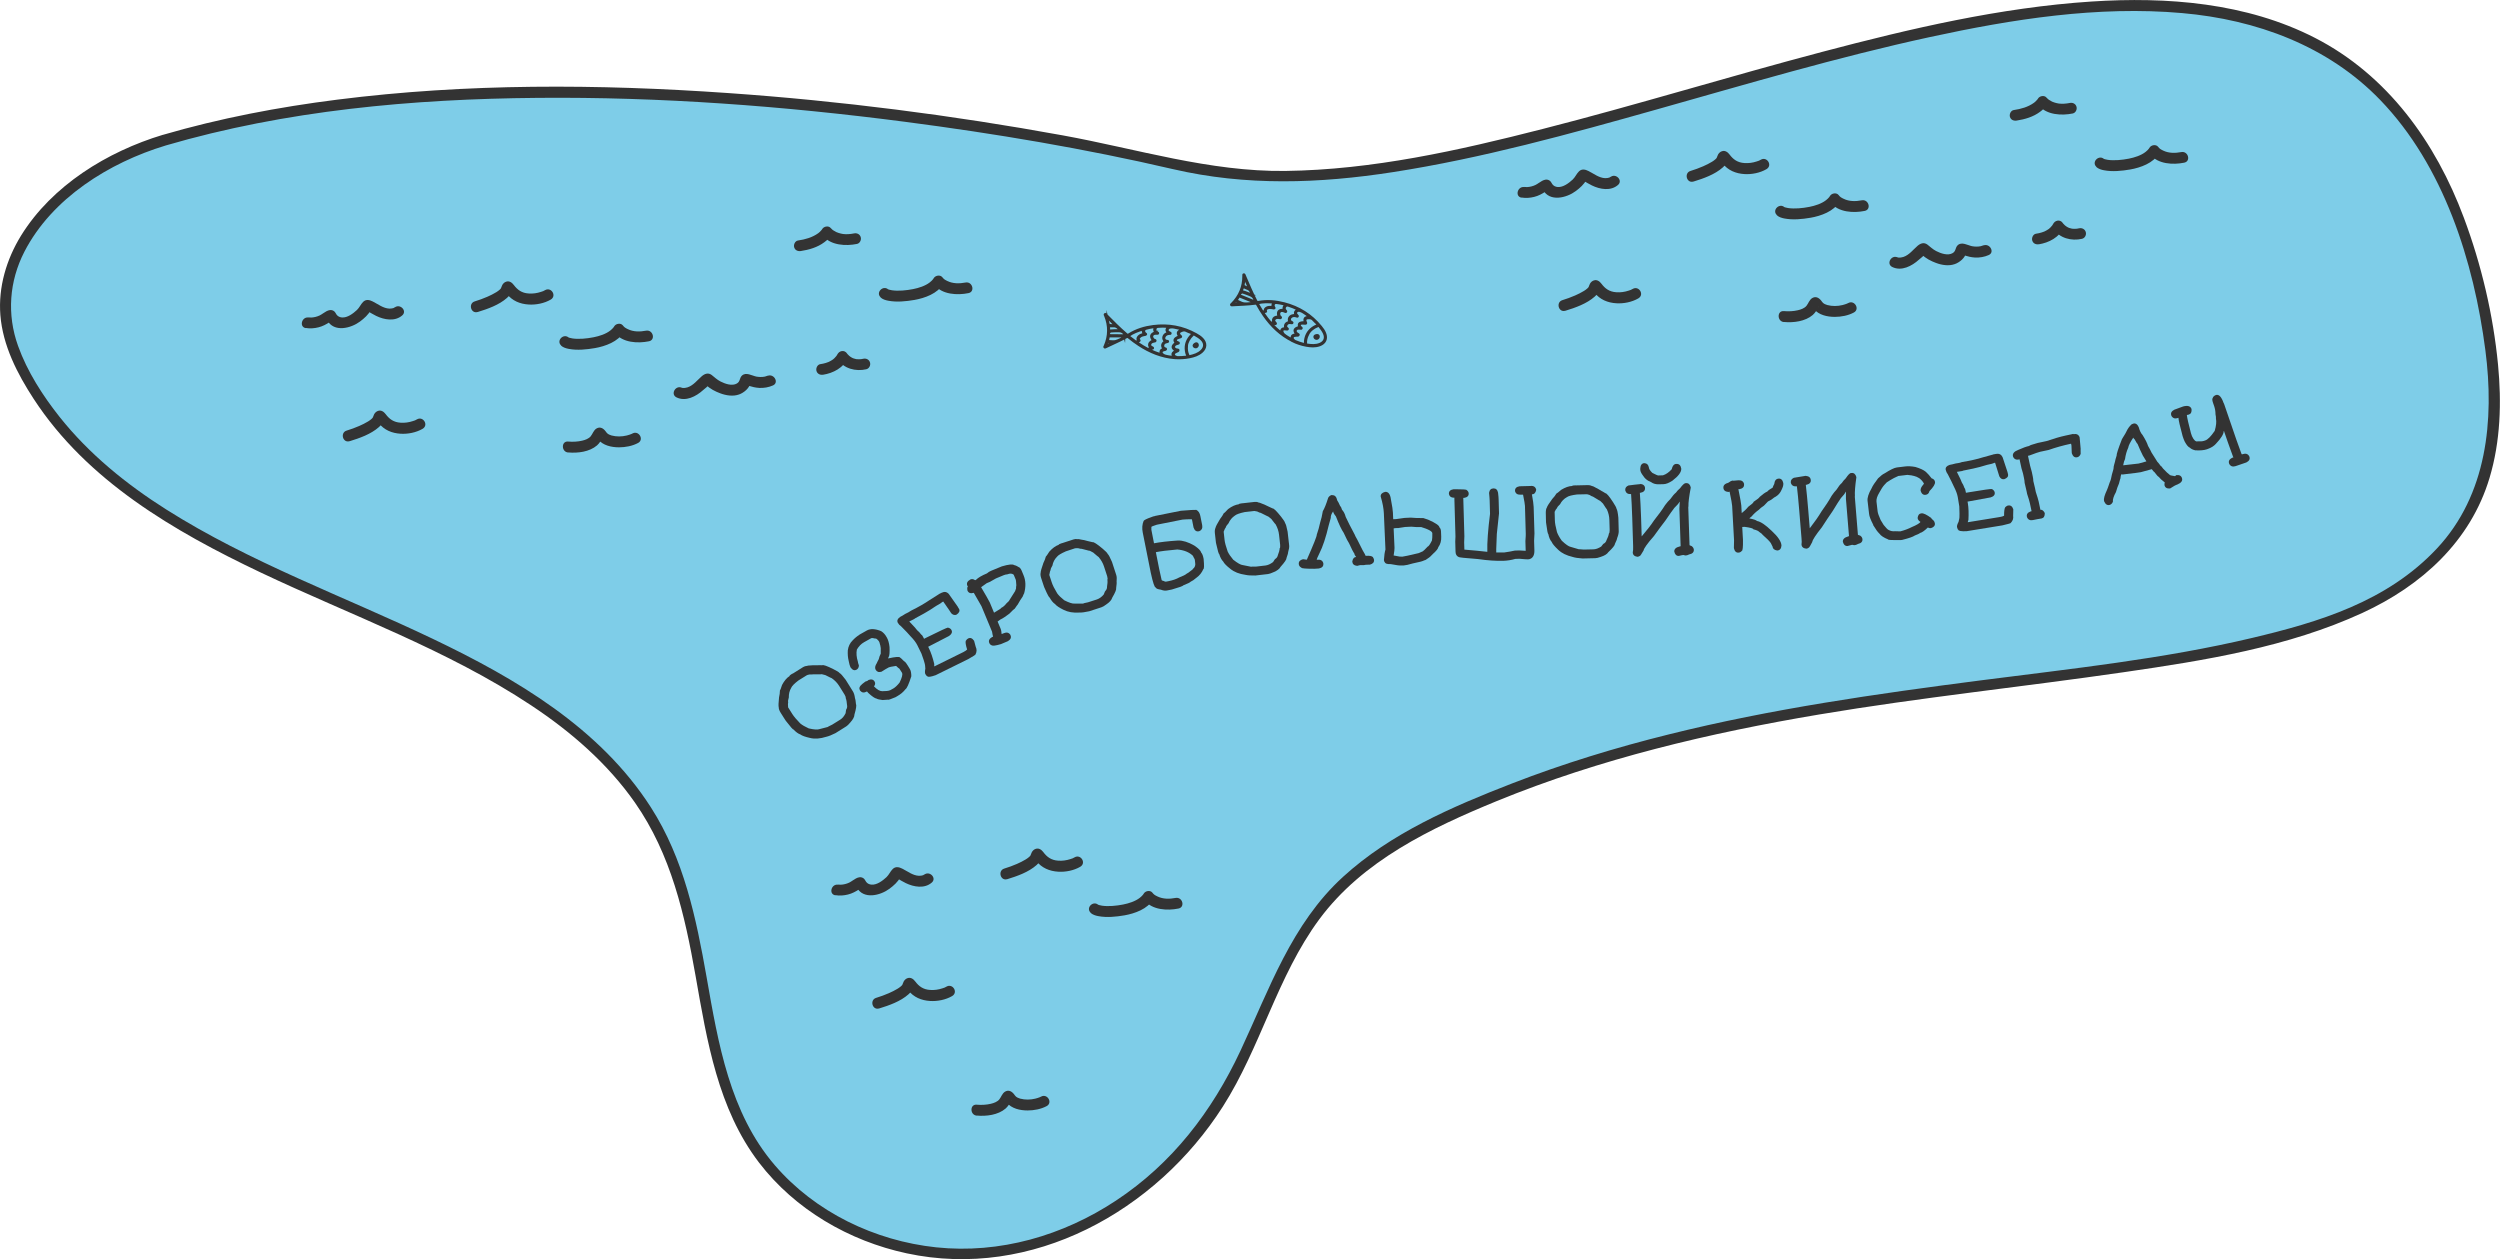 <?xml version="1.0" encoding="UTF-8"?> <svg xmlns="http://www.w3.org/2000/svg" id="_Слой_1" viewBox="0 0 342.09 172.3"><defs><style>.cls-1,.cls-2{fill:#333;}.cls-1,.cls-3{stroke-width:0px;}.cls-2{stroke:#333;stroke-miterlimit:10;stroke-width:.25px;}.cls-3{fill:#7ecde8;}</style></defs><path class="cls-3" d="M22.48,19.17C11.37,22.44-.26,31.83.82,43.35c.26,2.84,1.38,5.53,2.75,8.03,17.89,32.69,72.82,30.86,87.85,64.96,5.6,12.71,4.1,28.04,11.38,39.87,6.89,11.2,21.08,16.92,34.09,15.01,13.01-1.91,24.48-10.74,31-22.16,4.71-8.25,7.13-17.86,13.2-25.18,5.8-7,14.3-11.14,22.7-14.64,69.18-28.85,154.69-1.13,134.58-73.34-21.59-77.54-124.9-.82-176.12-13.15-23.49-5.65-92.17-17.61-139.75-3.59Z"></path><path class="cls-1" d="M22.28,18.45c-7.6,2.3-15.15,6.92-19.4,13.79C.88,35.49-.25,39.29.05,43.12c.33,4.16,2.31,8.01,4.55,11.45,7.3,11.21,19.21,18.13,31.01,23.74,12.42,5.9,25.57,10.58,37.09,18.22,5.42,3.59,10.43,7.93,14.18,13.29,4.95,7.09,6.82,15.34,8.3,23.72,1.56,8.87,3.06,18.18,8.67,25.53,4.93,6.44,12.34,10.74,20.22,12.43,17.13,3.68,34.12-5.75,43.26-20.08,5.18-8.12,7.44-17.83,13.19-25.62,5.94-8.03,15.27-12.48,24.28-16.18,14.16-5.8,29.12-9.33,44.17-11.86,13.85-2.33,27.82-3.77,41.71-5.79,11.02-1.6,22.42-3.42,32.6-8.11,8.07-3.72,14.77-9.77,17.38-18.47,1.5-5,1.66-10.33,1.16-15.5-.66-6.83-2.28-13.69-4.68-20.11-3.84-10.29-10.43-19.5-20.37-24.6-9.38-4.81-20.24-5.65-30.6-4.97-12.46.82-24.72,3.69-36.76,6.87-12.81,3.38-25.49,7.29-38.33,10.57-11.48,2.94-23.28,5.59-35.19,5.74-10.37.13-20.36-3.03-30.48-4.87-15.14-2.76-30.45-4.72-45.8-5.79-17.77-1.24-35.73-1.34-53.43.9-8.08,1.02-16.1,2.55-23.92,4.83-.92.27-.53,1.72.4,1.45,16.48-4.82,33.8-6.37,50.91-6.52,16.81-.15,33.63,1.11,50.3,3.28,12.28,1.6,24.55,3.66,36.62,6.47,10.02,2.33,20.02,1.98,30.13.41,12.23-1.9,24.21-5.23,36.1-8.58s24.8-7.18,37.41-9.91c11.26-2.44,22.93-4.29,34.47-3.27,10.12.89,19.92,4.46,27.09,11.88,8.7,9.01,12.82,22.09,14.4,34.26,1.24,9.54.23,19.79-6.62,27.11s-16.22,10.09-25.25,12.24c-12.21,2.9-24.76,4.22-37.19,5.82-14.31,1.85-28.62,3.89-42.63,7.38-7.3,1.81-14.5,4.01-21.51,6.73-8.17,3.17-16.58,6.8-23.12,12.78-7.03,6.42-10.08,15.35-14.01,23.75s-9.38,15.47-17.03,20.53c-7.25,4.8-15.92,7.33-24.63,6.41-8.39-.89-16.56-4.81-22.09-11.25-6.15-7.16-7.74-16.71-9.32-25.71-1.43-8.11-3.11-16.2-7.62-23.24-6.97-10.88-18.47-17.63-29.86-23.07-12.18-5.82-25.02-10.45-36.47-17.7-5.45-3.45-10.53-7.57-14.56-12.63-2.32-2.92-4.45-6.23-5.71-9.75-1.54-4.3-1.21-8.84.87-12.89,3.78-7.33,11.61-12.19,19.3-14.52.92-.28.53-1.73-.4-1.45Z"></path><path class="cls-1" d="M208.21,27.03c.57.1,1.17.05,1.73-.09s1.04-.4,1.51-.7c.1-.07.29-.14.36-.23-.35.41-.98-.6-.69-.06.93,1.74,3.27,1.12,4.51.19.56-.42,1.13-.92,1.46-1.55.11-.21.03-.08.02-.08-.21.19-.41.24-.6.14.06.03.12.06.18.09.38.21.75.45,1.15.64,1.09.53,2.56.8,3.56-.07.73-.63-.33-1.69-1.06-1.06.23-.2-.02,0-.12.05-.09.04-.4.09-.58.08-.85-.04-1.54-.61-2.28-.98-.44-.22-.91-.33-1.3.05-.34.33-.5.78-.86,1.12-.52.48-1.3,1.08-2.05,1.02-.28-.02-.57-.15-.73-.38-.14-.19-.19-.39-.41-.52-.67-.4-1.34.35-1.9.62-.36.17-.75.27-1.15.29-.12,0-.62-.04-.36,0-.94-.16-1.35,1.28-.4,1.45h0Z"></path><path class="cls-1" d="M271.39,33.6c.33-.15-.23.06-.36.09-.39.08-.79.07-1.18,0-.6-.12-1.42-.66-1.97-.13-.35.34-.21.79-.68,1.07-.66.4-1.64.04-2.25-.27-.49-.25-.79-.57-1.21-.89-.47-.35-.94-.18-1.35.17-.62.54-1.14,1.25-1.94,1.52-.21.07-.5.11-.66.09-.06,0-.32-.12-.11-.02-.86-.43-1.62.86-.76,1.3,1.27.63,2.7-.13,3.65-.99.21-.19.72-.55.85-.81.08-.07.09-.08.03-.03-.26.1-.48.07-.66-.08.02.06.14.15.18.2.54.54,1.25.9,1.95,1.16.8.3,1.74.45,2.56.16.65-.22,1.44-.86,1.56-1.58.01-.04.02-.08.03-.13.07-.32-.17-.19-.73.38.08.07.37.11.47.14.47.15.95.26,1.44.29.64.03,1.3-.08,1.88-.34.88-.39.12-1.69-.76-1.3h0Z"></path><path class="cls-1" d="M214.18,42.53c1.38-.42,2.94-.97,4.03-1.94.28-.25.58-.61.64-.99.02-.13,0,0,0,0v-.02c.1-.15-.04-.12-.41.08l-.43.1-.1-.07c.08,0-.06.01,0,0-.02,0-.04-.07,0,0,.02.03.04.05.05.07.07.09.14.18.21.27.75.96,1.81,1.4,3.01,1.47,1,.06,2.12-.16,3-.67s.08-1.78-.76-1.3c-.24.14-.28.15-.57.24-.54.18-1.1.26-1.67.22-.97-.06-1.55-.51-2.04-1.16-.25-.33-.6-.6-1.04-.46-.23.07-.41.24-.53.44-.05.09-.09.19-.12.28-.02.05-.1.26-.04.12-.06.13-.07.13-.23.28-.12.11-.27.21-.44.32-.39.24-.8.44-1.21.62-.57.25-1.15.46-1.74.64-.92.28-.53,1.73.4,1.45h0Z"></path><path class="cls-1" d="M231.71,24.85c1.38-.42,2.94-.97,4.03-1.94.28-.25.58-.61.64-.99.02-.13,0,0,0,0v-.02c.1-.15-.04-.12-.41.08l-.43.1-.1-.07c.08,0-.06.01,0,0-.02,0-.04-.07,0,0,.02.03.04.05.05.07.07.09.14.18.21.27.75.96,1.81,1.4,3.01,1.47,1,.06,2.12-.16,3-.67s.08-1.78-.76-1.3c-.24.14-.28.15-.57.24-.54.18-1.1.26-1.67.22-.97-.06-1.55-.51-2.04-1.16-.25-.33-.6-.6-1.04-.46-.23.07-.41.24-.53.44-.05.09-.09.19-.12.28-.02.05-.1.26-.04.12-.06.13-.07.13-.23.28-.12.11-.27.21-.44.32-.39.24-.8.44-1.21.62-.57.25-1.15.46-1.74.64-.92.28-.53,1.73.4,1.45h0Z"></path><path class="cls-1" d="M243.12,29.44c.29.27.69.39,1.07.46,1.17.22,2.42.09,3.59-.11,1.36-.24,3.2-.87,3.91-2.2l-1.18.15c1.06,1.33,3.13,1.43,4.65,1.12.95-.19.55-1.63-.4-1.45-.83.16-1.72.17-2.49-.21-.35-.17-.47-.24-.69-.52-.3-.37-.97-.24-1.18.15-.03.06-.18.24-.04.08-.15.18-.31.34-.49.48-.63.49-1.49.76-2.29.92-.91.18-2.02.29-2.89.16-.12-.02-.24-.05-.37-.08-.06-.01-.34-.11-.1-.03-.15-.05-.19-.15-.02.01-.71-.66-1.77.4-1.06,1.06h0Z"></path><path class="cls-1" d="M286.84,22.84c.29.27.69.39,1.07.46,1.17.22,2.42.09,3.59-.11,1.36-.24,3.2-.87,3.91-2.2l-1.18.15c1.06,1.33,3.13,1.43,4.65,1.12.95-.19.55-1.63-.4-1.45-.83.16-1.72.17-2.49-.21-.35-.17-.47-.24-.69-.52-.3-.37-.97-.24-1.18.15-.03.06-.18.24-.04.08-.15.18-.31.34-.49.48-.63.49-1.49.76-2.29.92-.91.18-2.02.29-2.89.16-.12-.02-.24-.05-.37-.08-.06-.01-.34-.11-.1-.03-.15-.05-.19-.15-.02.01-.71-.66-1.77.4-1.06,1.06h0Z"></path><path class="cls-1" d="M275.95,16.5c1.12-.17,2.28-.51,3.2-1.2.37-.28.78-.62,1-1.04l-1.18.15c1.06,1.33,3.14,1.43,4.65,1.12.4-.08.63-.55.52-.92-.11-.41-.52-.61-.92-.52-.49.1-1.04.14-1.5.08-.2-.03-.4-.08-.59-.14-.07-.02-.15-.05-.22-.08-.08-.03-.09-.04-.02,0-.04-.02-.08-.04-.12-.06-.13-.07-.25-.13-.37-.21-.04-.03-.22-.18-.05-.03-.03-.03-.07-.05-.1-.08-.07-.07-.15-.14-.21-.21-.3-.37-.97-.24-1.18.15-.01.02-.02.04-.04.06-.02.02-.03.05-.05.07-.08.14.12-.12.02-.03-.08.08-.15.17-.23.25-.05.05-.1.1-.16.14-.03.03-.06.05-.09.07.06-.05.07-.05.03-.02-.83.6-1.78.86-2.79,1.01-.4.06-.62.57-.52.92.12.43.52.58.92.52h0Z"></path><path class="cls-1" d="M278.98,33.43c1.35-.21,2.85-.95,3.37-2.31l-1.37.18c.82,1.3,2.47,1.71,3.91,1.38.4-.09.63-.54.52-.92-.11-.41-.53-.61-.92-.52-.23.05-.33.07-.58.07-.1,0-.21,0-.31-.01-.09,0-.1-.01-.02,0-.05,0-.09-.02-.14-.03-.09-.02-.17-.04-.26-.07-.04-.01-.21-.08-.05-.01-.14-.06-.27-.13-.4-.22-.04-.03-.22-.17-.05-.03-.05-.04-.09-.08-.14-.12-.07-.06-.13-.12-.19-.19-.03-.03-.05-.06-.08-.09-.11-.12.1.14.05.06-.01-.02-.03-.04-.04-.06-.37-.58-1.14-.41-1.37.18.11-.28.03-.08-.04.05-.02.04-.05.07-.07.1-.06.09-.09.09,0,0-.09.09-.17.2-.26.29-.05.05-.11.1-.16.14-.13.11.06-.04-.08.06s-.3.19-.46.27c-.04.02-.09.04-.13.06-.11.05.09-.03-.03.01-.1.04-.21.08-.31.11-.25.08-.51.13-.77.17-.4.06-.62.56-.52.92.12.43.52.59.92.52h0Z"></path><path class="cls-1" d="M244.11,44.06c1.32.12,2.91-.08,3.94-.96.33-.29.56-.68.77-1.06.03-.05.03-.13.03-.06,0,.09-.05,0,0,0-.26-.04-.58.17-.82.04-.21-.11,0-.01-.03-.02-.04,0-.11-.14-.01,0,.06.09.13.18.2.27.69.84,1.84,1.09,2.88,1.09.88,0,1.83-.18,2.61-.6.85-.46.09-1.75-.76-1.3-.04.02-.27.12-.11.06-.22.09-.45.16-.68.22-.68.17-1.42.18-2.09,0-.22-.06-.45-.17-.58-.29-.07-.06-.13-.14-.19-.21.12.14-.02-.04-.04-.07-.3-.4-.74-.68-1.24-.39-.41.24-.53.74-.8,1.07s-.74.5-1.17.6c-.6.14-1.27.18-1.92.12-.96-.09-.95,1.41,0,1.5h0Z"></path><path class="cls-1" d="M41.85,44.88c.57.1,1.17.05,1.73-.09s1.04-.4,1.51-.7c.1-.07.29-.14.36-.23-.35.41-.98-.6-.69-.06.93,1.74,3.27,1.12,4.51.19.56-.42,1.13-.92,1.46-1.55.11-.21.03-.08.02-.08-.21.19-.41.24-.6.14.06.03.12.06.18.09.38.21.75.45,1.15.64,1.09.53,2.56.8,3.56-.07.73-.63-.33-1.69-1.06-1.06.23-.2-.02,0-.12.05-.09.04-.4.09-.58.08-.85-.04-1.54-.61-2.28-.98-.44-.22-.91-.33-1.3.05-.34.33-.5.78-.86,1.12-.52.48-1.3,1.08-2.05,1.02-.28-.02-.57-.15-.73-.38-.14-.19-.19-.39-.41-.52-.67-.4-1.34.35-1.9.62-.36.17-.75.27-1.15.29-.12,0-.62-.04-.36,0-.94-.16-1.35,1.28-.4,1.45h0Z"></path><path class="cls-1" d="M105.03,51.44c.33-.15-.23.06-.36.09-.39.08-.79.07-1.18,0-.6-.12-1.42-.66-1.97-.13-.35.34-.21.79-.68,1.07-.66.4-1.64.04-2.25-.27-.49-.25-.79-.57-1.21-.89-.47-.35-.94-.18-1.35.17-.62.54-1.14,1.25-1.94,1.52-.21.07-.5.11-.66.09-.06,0-.32-.12-.11-.02-.86-.43-1.62.86-.76,1.3,1.27.63,2.7-.13,3.65-.99.21-.19.72-.55.85-.81.08-.07.09-.08.03-.03-.26.1-.48.07-.66-.08.02.06.14.15.18.2.54.54,1.25.9,1.95,1.16.8.3,1.74.45,2.56.16.65-.22,1.44-.86,1.56-1.58.01-.04.02-.08.03-.13.07-.32-.17-.19-.73.38.08.07.37.11.47.14.47.15.95.26,1.44.29.64.03,1.3-.08,1.88-.34.88-.39.12-1.69-.76-1.3h0Z"></path><path class="cls-1" d="M47.82,60.38c1.38-.42,2.94-.97,4.03-1.94.28-.25.58-.61.64-.99.02-.13,0,0,0,0v-.02c.1-.15-.04-.12-.41.08l-.43.1-.1-.07c.08,0-.06.01,0,0-.02,0-.04-.07,0,0,.02.03.04.05.05.07.07.09.14.18.21.27.75.96,1.81,1.4,3.01,1.47,1,.06,2.12-.16,3-.67s.08-1.78-.76-1.3c-.24.14-.28.15-.57.24-.54.18-1.1.26-1.67.22-.97-.06-1.55-.51-2.04-1.16-.25-.33-.6-.6-1.04-.46-.23.07-.41.24-.53.44-.05.09-.09.19-.12.28-.02.05-.1.26-.04.12-.06.13-.07.13-.23.28-.12.11-.27.21-.44.32-.39.24-.8.44-1.21.62-.57.25-1.15.46-1.74.64-.92.28-.53,1.73.4,1.45h0Z"></path><path class="cls-1" d="M65.35,42.7c1.38-.42,2.94-.97,4.03-1.94.28-.25.58-.61.64-.99.02-.13,0,0,0,0v-.02c.1-.15-.04-.12-.41.08l-.43.1-.1-.07c.08,0-.06.01,0,0-.02,0-.04-.07,0,0,.02.03.04.05.05.07.07.09.14.18.21.27.75.96,1.81,1.4,3.01,1.47,1,.06,2.12-.16,3-.67s.08-1.78-.76-1.3c-.24.14-.28.15-.57.24-.54.18-1.1.26-1.67.22-.97-.06-1.55-.51-2.04-1.16-.25-.33-.6-.6-1.04-.46-.23.07-.41.24-.53.44-.05.09-.09.19-.12.28-.02.05-.1.26-.04.12-.06.13-.07.13-.23.28-.12.11-.27.21-.44.32-.39.24-.8.44-1.21.62-.57.25-1.15.46-1.74.64-.92.28-.53,1.73.4,1.45h0Z"></path><path class="cls-1" d="M76.76,47.28c.29.27.69.39,1.07.46,1.17.22,2.42.09,3.59-.11,1.36-.24,3.2-.87,3.91-2.2l-1.18.15c1.06,1.33,3.13,1.43,4.65,1.12.95-.19.55-1.63-.4-1.45-.83.16-1.72.17-2.49-.21-.35-.17-.47-.24-.69-.52-.3-.37-.97-.24-1.18.15-.03.06-.18.24-.04.08-.15.18-.31.34-.49.48-.63.49-1.49.76-2.29.92-.91.18-2.02.29-2.89.16-.12-.02-.24-.05-.37-.08-.06-.01-.34-.11-.1-.03-.15-.05-.19-.15-.02.01-.71-.66-1.77.4-1.06,1.06h0Z"></path><path class="cls-1" d="M120.48,40.69c.29.27.69.39,1.07.46,1.17.22,2.42.09,3.59-.11,1.36-.24,3.2-.87,3.91-2.2l-1.18.15c1.06,1.33,3.13,1.43,4.65,1.12.95-.19.55-1.63-.4-1.45-.83.16-1.72.17-2.49-.21-.35-.17-.47-.24-.69-.52-.3-.37-.97-.24-1.18.15-.03.06-.18.24-.04.08-.15.18-.31.34-.49.48-.63.49-1.49.76-2.29.92-.91.18-2.02.29-2.89.16-.12-.02-.24-.05-.37-.08-.06-.01-.34-.11-.1-.03-.15-.05-.19-.15-.02.01-.71-.66-1.77.4-1.06,1.06h0Z"></path><path class="cls-1" d="M109.59,34.35c1.12-.17,2.28-.51,3.2-1.2.37-.28.78-.62,1-1.04l-1.18.15c1.06,1.33,3.14,1.43,4.65,1.12.4-.08.63-.55.52-.92-.11-.41-.52-.61-.92-.52-.49.1-1.04.14-1.5.08-.2-.03-.4-.08-.59-.14-.07-.02-.15-.05-.22-.08-.08-.03-.09-.04-.02,0-.04-.02-.08-.04-.12-.06-.13-.07-.25-.13-.37-.21-.04-.03-.22-.18-.05-.03-.03-.03-.07-.05-.1-.08-.07-.07-.15-.14-.21-.21-.3-.37-.97-.24-1.18.15-.01.02-.02.04-.04.06-.02.02-.03.05-.05.07-.08.14.12-.12.02-.03-.08.08-.15.17-.23.25-.05.05-.1.1-.16.14-.03.03-.06.05-.09.07.06-.05.07-.05.03-.02-.83.6-1.78.86-2.79,1.01-.4.06-.62.57-.52.92.12.43.52.58.92.52h0Z"></path><path class="cls-1" d="M112.62,51.28c1.35-.21,2.85-.95,3.37-2.31l-1.37.18c.82,1.3,2.47,1.71,3.91,1.38.4-.09.63-.54.52-.92-.11-.41-.53-.61-.92-.52-.23.05-.33.07-.58.07-.1,0-.21,0-.31-.01-.09,0-.1-.01-.02,0-.05,0-.09-.02-.14-.03-.09-.02-.17-.04-.26-.07-.04-.01-.21-.08-.05-.01-.14-.06-.27-.13-.4-.22-.04-.03-.22-.17-.05-.03-.05-.04-.09-.08-.14-.12-.07-.06-.13-.12-.19-.19-.03-.03-.05-.06-.08-.09-.11-.12.1.14.05.06-.01-.02-.03-.04-.04-.06-.37-.58-1.14-.41-1.37.18.11-.28.03-.08-.04.05-.02.04-.05.07-.07.1-.06.09-.09.09,0,0-.09.09-.17.2-.26.29-.05.05-.11.1-.16.14-.13.11.06-.04-.08.06s-.3.19-.46.27c-.04.02-.09.04-.13.06-.11.05.09-.03-.03.01-.1.04-.21.08-.31.11-.25.08-.51.13-.77.17-.4.06-.62.56-.52.92.12.43.52.59.92.52h0Z"></path><path class="cls-1" d="M77.75,61.91c1.32.12,2.91-.08,3.94-.96.33-.29.56-.68.77-1.06.03-.05.03-.13.03-.06,0,.09-.05,0,0,0-.26-.04-.58.17-.82.04-.21-.11,0-.01-.03-.02-.04,0-.11-.14-.01,0,.06.09.13.18.2.27.69.84,1.84,1.09,2.88,1.09.88,0,1.83-.18,2.61-.6.85-.46.09-1.75-.76-1.3-.04.02-.27.12-.11.06-.22.09-.45.16-.68.22-.68.17-1.42.18-2.09,0-.22-.06-.45-.17-.58-.29-.07-.06-.13-.14-.19-.21.12.14-.02-.04-.04-.07-.3-.4-.74-.68-1.24-.39-.41.24-.53.74-.8,1.07s-.74.5-1.17.6c-.6.14-1.27.18-1.92.12-.96-.09-.95,1.41,0,1.5h0Z"></path><path class="cls-1" d="M114.31,122.49c.57.1,1.17.05,1.73-.09s1.04-.4,1.51-.7c.1-.07.29-.14.36-.23-.35.41-.98-.6-.69-.06.93,1.74,3.27,1.12,4.51.19.56-.42,1.13-.92,1.46-1.55.11-.21.03-.08.02-.08-.21.19-.41.24-.6.14.06.03.12.06.18.09.38.21.75.45,1.15.64,1.09.53,2.56.8,3.56-.07.73-.63-.33-1.69-1.06-1.06.23-.2-.02,0-.12.05-.09.04-.4.09-.58.08-.85-.04-1.54-.61-2.28-.98-.44-.22-.91-.33-1.3.05-.34.33-.5.78-.86,1.12-.52.48-1.3,1.08-2.05,1.02-.28-.02-.57-.15-.73-.38-.14-.19-.19-.39-.41-.52-.67-.4-1.34.35-1.9.62-.36.17-.75.27-1.15.29-.12,0-.62-.04-.36,0-.94-.16-1.35,1.28-.4,1.45h0Z"></path><path class="cls-1" d="M120.28,138c1.38-.42,2.94-.97,4.03-1.94.28-.25.58-.61.64-.99.02-.13,0,0,0,0v-.02c.1-.15-.04-.12-.41.08l-.43.1-.1-.07c.08,0-.06.01,0,0-.02,0-.04-.07,0,0,.02.03.04.05.05.07.07.09.14.18.21.27.75.96,1.81,1.4,3.01,1.47,1,.06,2.12-.16,3-.67s.08-1.78-.76-1.3c-.24.14-.28.15-.57.24-.54.18-1.1.26-1.67.22-.97-.06-1.55-.51-2.04-1.16-.25-.33-.6-.6-1.04-.46-.23.07-.41.24-.53.44-.05.09-.09.19-.12.28-.02.05-.1.26-.04.12-.06.13-.07.13-.23.28-.12.11-.27.21-.44.32-.39.24-.8.44-1.21.62-.57.25-1.15.46-1.74.64-.92.28-.53,1.73.4,1.45h0Z"></path><path class="cls-1" d="M137.81,120.31c1.38-.42,2.94-.97,4.03-1.94.28-.25.58-.61.64-.99.02-.13,0,0,0,0v-.02c.1-.15-.04-.12-.41.08l-.43.1-.1-.07c.08,0-.06.01,0,0-.02,0-.04-.07,0,0,.02.03.04.05.05.07.07.09.14.18.21.27.75.96,1.81,1.4,3.01,1.47,1,.06,2.12-.16,3-.67s.08-1.78-.76-1.3c-.24.14-.28.15-.57.24-.54.18-1.1.26-1.67.22-.97-.06-1.55-.51-2.04-1.16-.25-.33-.6-.6-1.04-.46-.23.07-.41.24-.53.44-.05.09-.09.19-.12.28-.02.05-.1.26-.04.12-.06.13-.07.13-.23.28-.12.11-.27.21-.44.32-.39.24-.8.44-1.21.62-.57.25-1.15.46-1.74.64-.92.28-.53,1.73.4,1.45h0Z"></path><path class="cls-1" d="M149.22,124.9c.29.27.69.39,1.07.46,1.17.22,2.42.09,3.59-.11,1.36-.24,3.2-.87,3.91-2.2l-1.18.15c1.06,1.33,3.13,1.43,4.65,1.12.95-.19.55-1.63-.4-1.45-.83.16-1.72.17-2.49-.21-.35-.17-.47-.24-.69-.52-.3-.37-.97-.24-1.18.15-.03.06-.18.24-.04.08-.15.18-.31.34-.49.48-.63.49-1.49.76-2.29.92-.91.18-2.02.29-2.89.16-.12-.02-.24-.05-.37-.08-.06-.01-.34-.11-.1-.03-.15-.05-.19-.15-.02.01-.71-.66-1.77.4-1.06,1.06h0Z"></path><path class="cls-1" d="M133.66,152.65c1.32.12,2.91-.08,3.94-.96.33-.29.56-.68.77-1.06.03-.05.03-.13.03-.06,0,.09-.05,0,0,0-.26-.04-.58.17-.82.04-.21-.11,0-.01-.03-.02-.04,0-.11-.14-.01,0,.06.09.13.18.2.27.69.84,1.84,1.09,2.88,1.09.88,0,1.83-.18,2.61-.6.85-.46.09-1.75-.76-1.3-.04.02-.27.12-.11.06-.22.09-.45.16-.68.22-.68.17-1.42.18-2.09,0-.22-.06-.45-.17-.58-.29-.07-.06-.13-.14-.19-.21.12.14-.02-.04-.04-.07-.3-.4-.74-.68-1.24-.39-.41.24-.53.74-.8,1.07s-.74.5-1.17.6c-.6.14-1.27.18-1.92.12-.96-.09-.95,1.41,0,1.5h0Z"></path><path class="cls-1" d="M108.45,92.19l1.45-.91c.16-.1.33-.15.51-.16.07-.04.26-.06.57-.07.04-.02.35-.03.95-.02.02-.01.21-.02.57,0,.14-.09.66.09,1.55.54.49.24.77.42.84.53.14.06.42.37.83.92l.99,1.59c.13.21.23.51.28.91.05.09.1.37.14.84.09.15.02.62-.21,1.41,0,.32-.2.68-.57,1.09-.22.27-.41.45-.56.54l-1.47.92c-.53.27-.95.43-1.26.5-.83.26-1.56.32-2.21.16-.67-.15-1.11-.31-1.33-.48-.3-.1-.61-.33-.95-.69-.06.04-.37-.31-.94-1.05-.05-.05-.17-.21-.34-.49l-.48-.76c-.17-.27-.25-.51-.25-.71-.05-.17-.04-.63.04-1.37.08-.34.12-.65.12-.94.04-.03.14-.28.29-.76.31-.58.65-.98,1.03-1.22-.03-.05.1-.16.37-.33ZM107.83,96.77l.59.94c.21.33.57.76,1.08,1.28.27.23.66.45,1.16.68.74.17,1.23.2,1.47.1l1.13-.29.14-.09c.28-.13.44-.21.47-.23l1.11-.69c.29-.18.53-.47.73-.88.03-.35.07-.55.14-.6.08-.17.09-.35.05-.54-.02-.37-.08-.7-.19-.97.05-.03,0-.17-.14-.43l-.73-1.17c-.26-.42-.6-.78-1.03-1.08-.02,0-.31-.13-.87-.42-.37-.11-.59-.15-.64-.11h-1c-.09.02-.27.03-.52.02-.21.04-.33.08-.38.11l-1.13.7c-.57.43-.9.77-1,1.01-.24.41-.35.86-.33,1.32-.1.31-.13.53-.09.67-.04.12-.04.33-.01.65Z"></path><path class="cls-1" d="M117.59,86.85l1.03-.58c.49-.27,1.14-.24,1.95.09.31.2.56.47.73.79l.07.12c.17.3.29.73.35,1.27.03.75-.01,1.2-.12,1.36-.06.11-.08.17-.07.2,1.01-.23,1.56-.27,1.65-.11.06.03.25.2.56.52.08-.04.34.31.78,1.07.12.21.18.53.18.96-.34,1.07-.61,1.66-.79,1.76-.29.38-.67.7-1.15.97l-.22.13c-.66.28-1.01.4-1.04.34-.4.04-.65.05-.73.05-.42-.05-.69-.11-.83-.2-.22-.03-.59-.28-1.12-.76-.02-.04-.08-.11-.19-.22l-.05.03c-.35.19-.64.15-.87-.12l-.04-.06c-.15-.28-.07-.54.25-.8,0-.01.16-.15.5-.4l.25-.08.19-.14c.38-.14.66-.06.82.23.12.21.09.43-.09.65.43.44.8.66,1.12.66.5,0,.86-.03,1.09-.13l.44-.24c.24-.14.53-.4.85-.8.34-.69.45-1.13.34-1.33v-.02c-.17-.24-.29-.43-.36-.56-.1-.05-.24-.18-.45-.38-.6.09-.94.16-1,.2l-.43.24c-.14.08-.34.2-.58.36-.32.07-.51.04-.58-.07-.03.02-.1-.05-.21-.21-.13-.24-.08-.54.16-.9,0-.01.08-.2.27-.55.04-.22.13-.47.27-.75v-.75c-.01-.2-.08-.47-.19-.82l-.09-.16c-.23-.27-.39-.39-.48-.33-.28-.08-.47-.1-.57-.04l-.96.54c-.39.22-.71.55-.98,1-.1.5-.05,1.05.14,1.66-.01.06.04.24.14.52-.02.28-.12.46-.31.57-.29.16-.55.07-.81-.27l-.04-.07c-.08-.15-.16-.43-.24-.86-.11-.44-.15-.93-.12-1.44.07-.54.29-.99.65-1.35.33-.35.63-.59.9-.75Z"></path><path class="cls-1" d="M128.48,81.29l.39-.19c.37-.18.7-.12.97.19l1.21,1.72c.06.12.12.23.19.32.13.26.02.51-.32.76-.26.13-.51.07-.75-.17-.03-.06-.39-.6-1.1-1.61l-.12.06c-.11.11-.39.29-.85.54l-.87.57c-.37.24-1.05.62-2.04,1.15,0,.02-.04.05-.16.11l-.61.3c.66.68,1.01,1.08,1.07,1.19.2.16.4.37.59.63.05-.02.14.1.27.36l.09.19.32-.16c1.84-.91,2.82-1.37,2.94-1.37.25.05.42.17.5.34.14.28.03.55-.33.8l-2.86,1.48.09.19c.29.58.54,1.32.75,2.2-.03.03-.03.13,0,.3l3.97-1.96c.24-.12.41-.24.52-.35-.19-.6-.25-1-.19-1.18.1-.17.21-.28.32-.33.3-.15.57-.05.81.3l.02.04.22.82c.16.32.15.67-.04,1.03.02.03-.31.24-.99.63l-4.46,2.2c-.69.24-1.07.29-1.15.13-.04.02-.13-.07-.26-.28-.07-.15-.07-.4,0-.75-.02-.37-.05-.58-.07-.63-.04-.2-.19-.68-.46-1.42l-.57-1.16c-.18-.37-.5-.78-.94-1.23-.24-.29-.66-.73-1.27-1.34-.17-.14-.26-.21-.26-.22l-.2-.28c-.14-.28-.03-.55.33-.8.22-.11.45-.24.68-.4l.44-.22c.08-.04.2-.12.37-.23,1.04-.51,1.88-1,2.55-1.46.74-.48,1.16-.74,1.25-.79Z"></path><path class="cls-1" d="M132.78,79.29c.21-.09.42-.06.63.09v.02s.13-.05.13-.05c.31-.31.82-.6,1.51-.89.16-.15.36-.27.58-.36l1.46-.6c.92-.27,1.48-.33,1.69-.17.19.03.44.15.77.36.12.13.2.27.25.4l.26.63c.31.74.33,1.56.08,2.47-.02.01-.09.16-.2.44-.23.32-.46.69-.69,1.11-.03.01-.16.2-.39.54-.09.04-.33.27-.74.69-.54.4-.86.62-.94.65-.2.08-.43.23-.67.43l.43,1.03c.06.14.09.35.11.63l.02.05.3-.12c.38-.16.68-.08.88.22l.03.08c.13.31,0,.58-.37.8l-.95.4c-.7.21-1.12.26-1.25.17-.16-.06-.28-.17-.34-.33-.13-.31,0-.58.37-.8l.15-.06c-.05-.17-.1-.4-.14-.68l-1.45-3.49c-.18-.34-.53-.95-1.05-1.83-.44.13-.73.02-.87-.32-.05-.31-.03-.49.07-.53l-.08-.12c-.14-.34-.01-.62.39-.84ZM135.52,79.59l-.5.21-.77.55c.59.99.98,1.69,1.19,2.09l.58,1.4c.7-.4,1.03-.63,1.01-.68.22-.09.46-.3.71-.62.21-.16.35-.32.44-.51l.73-1.15s.03-.14.12-.34c0-.18.01-.33.04-.46-.03-.44-.05-.68-.07-.74l-.29-.7c-.21-.18-.51-.2-.87-.05-.18.01-.34.05-.48.11l-1.08.45s-.3.16-.76.43Z"></path><path class="cls-1" d="M145.28,74.34l1.63-.53c.18-.06.36-.07.53-.03.08-.03.27,0,.57.07.04-.01.35.06.93.21.03,0,.21.04.56.13.15-.05.62.25,1.38.89.42.35.65.59.69.72.12.09.32.46.59,1.09l.58,1.78c.08.24.09.55.05.95.03.1,0,.38-.06.85.05.17-.12.61-.54,1.32-.08.3-.35.61-.81.92-.28.21-.5.34-.67.39l-1.65.54c-.58.13-1.03.19-1.34.18-.87.06-1.59-.07-2.18-.37-.61-.3-1-.57-1.17-.79-.26-.17-.51-.47-.75-.9-.06.02-.29-.39-.66-1.24-.04-.06-.11-.25-.21-.56l-.28-.85c-.1-.31-.12-.55-.07-.75,0-.18.12-.62.37-1.32.16-.31.27-.61.34-.88.05-.02.2-.24.47-.67.44-.49.87-.8,1.29-.94-.02-.05.13-.13.44-.23ZM143.57,78.64l.35,1.06c.12.38.37.87.75,1.5.21.29.53.6.96.94.68.34,1.15.49,1.41.45h1.17s.15-.06.15-.06c.3-.06.47-.1.51-.11l1.24-.4c.32-.11.63-.33.92-.67.11-.33.21-.51.28-.55.12-.15.18-.32.17-.52.07-.37.09-.69.05-.99.05-.02.04-.17-.03-.45l-.43-1.32c-.15-.47-.4-.9-.74-1.3-.02,0-.27-.2-.74-.61-.34-.2-.54-.28-.6-.26l-.97-.25c-.1.01-.27-.02-.51-.09-.21,0-.34,0-.39.01l-1.27.42c-.65.29-1.06.53-1.21.74-.34.34-.55.75-.63,1.21-.17.27-.26.48-.25.62-.07.1-.12.31-.17.63Z"></path><path class="cls-1" d="M158.05,70.6l3.54-.71c1.22-.1,1.93-.14,2.11-.12.29.15.47.43.55.83l.25,1.25c.08.4-.05.68-.39.83l-.08.02c-.33.07-.57-.11-.71-.52l-.22-1.12s-.44-.03-1.29.04l-3.52.7c-.5.16-.75.26-.74.31v.39s.36,1.84.36,1.84c.82-.16,1.92-.29,3.3-.38.65-.01,1.39.22,2.21.69.58.39.89.71.94.95.14.16.25.42.32.79l.02.11c.08.89.07,1.34-.03,1.36-.23.52-.55.91-.95,1.19-.32.28-.59.46-.8.55-.06.09-.4.26-1.03.51.01.07-.5.26-1.55.56l-.66.13c-.25.05-.53.01-.83-.11-.44-.06-.67-.16-.7-.3-.16.03-.38-.63-.68-2l-1.1-5.51c-.12-.59-.08-1.12.12-1.6.07-.12.42-.3,1.06-.52.13-.06.3-.12.5-.15ZM158.16,75.54l.46,2.32c.07.36.18.86.33,1.49.01.07.12.12.31.16.11.07.21.1.29.08l.32-.06c.6-.12,1.1-.29,1.5-.52.51-.19.84-.36,1.01-.51.13-.05.35-.21.65-.46.08-.02.15-.08.19-.18.29-.22.39-.51.32-.87,0-.09-.02-.21-.04-.35l-.03-.13c-.14-.23-.21-.38-.23-.45-.51-.5-1.22-.79-2.14-.87-1.31.11-2.29.24-2.95.37Z"></path><path class="cls-1" d="M169.98,68.87l1.7-.19c.19-.02.37,0,.53.08.08,0,.26.05.54.18.04,0,.33.12.87.39.03,0,.2.08.52.24.16-.02.55.37,1.17,1.15.34.43.52.71.53.84.1.12.22.51.35,1.19l.21,1.86c.03.25-.02.56-.14.95.01.1-.07.38-.23.82.02.17-.25.57-.8,1.18-.14.28-.47.53-.98.74-.32.14-.56.23-.74.25l-1.73.2c-.6.01-1.04-.02-1.35-.09-.86-.12-1.55-.39-2.06-.81-.54-.42-.87-.76-.99-1.01-.22-.22-.41-.56-.55-1.03-.07,0-.2-.44-.4-1.35-.03-.07-.06-.26-.09-.59l-.1-.89c-.04-.32,0-.57.08-.75.03-.18.24-.58.63-1.22.22-.28.39-.54.51-.79.05,0,.25-.19.59-.56.52-.39,1.01-.6,1.46-.66,0-.05.15-.1.48-.14ZM167.44,72.74l.12,1.11c.04.39.19.93.43,1.62.15.32.4.69.76,1.12.6.47,1.03.71,1.29.73l1.15.23.16-.02c.31,0,.48,0,.52,0l1.29-.15c.34-.04.68-.2,1.04-.47.17-.3.3-.46.38-.48.15-.12.24-.28.28-.47.14-.34.23-.66.25-.96.06,0,.08-.15.06-.44l-.15-1.38c-.05-.49-.21-.96-.46-1.42-.02,0-.22-.25-.6-.75-.29-.26-.47-.38-.54-.38l-.9-.45c-.1,0-.26-.07-.49-.19-.21-.05-.34-.07-.39-.07l-1.32.15c-.7.15-1.14.31-1.34.48-.4.27-.69.62-.87,1.05-.22.24-.35.42-.37.56-.09.09-.18.28-.29.58Z"></path><path class="cls-1" d="M182.3,67.76c.35-.02.58.21.68.71.12.17.26.43.41.79.08.04.17.21.25.5.22.23.39.55.5.97.26.56.67,1.38,1.24,2.44,0,.05.12.28.35.68l.73,1.45c.27.45.4.7.41.76.52-.04.86.02.99.17.1.17.16.3.16.4.02.32-.17.53-.58.64-.27,0-.47,0-.6.02-.07,0-.14.02-.21.04-.12,0-.24,0-.36,0h-.16c-.1.02-.23.05-.4.1-.42-.04-.64-.24-.67-.58.06-.4.23-.61.53-.64-.13-.14-.22-.29-.25-.47-.14-.18-.38-.65-.73-1.42-.11-.14-.36-.61-.73-1.42-.28-.4-.64-1.15-1.06-2.24-.24-.29-.36-.51-.38-.68-.23.32-.34.61-.32.89l-.28,1c-.38,1.63-.81,2.94-1.3,3.9-.24.49-.35.76-.35.82h.14c.41-.04.67.12.77.48v.08c.03.33-.17.55-.6.64l-.62.04c-1.18,0-1.77-.05-1.78-.15-.23-.12-.35-.29-.36-.52-.02-.32.17-.53.58-.64.03,0,.2.02.52.07.92-2.08,1.38-3.22,1.36-3.42.18-.5.34-1.07.48-1.72.13-.39.25-.89.35-1.5.21-.34.46-.95.74-1.85.15-.23.33-.35.54-.37Z"></path><path class="cls-1" d="M189.55,67.3c.43-.02.69.33.78,1.05.17.88.26,1.48.27,1.78l.04.92.41-.02,1.13-.16.84-.04c.54.05,1.12.07,1.74.06l.66.22c1.02.45,1.53.8,1.54,1.04.13.12.21.31.22.56l.03.71c.03.57-.11,1.06-.4,1.46-.03.2-.27.5-.72.9-.26.29-.49.5-.71.63-.21.17-.38.26-.51.27-.1.09-.62.23-1.56.42-.56.17-.98.26-1.27.28h-.22c-.28.02-.79-.04-1.53-.19-.47.02-.74-.07-.8-.26-.04,0-.08-.1-.12-.29.04-.63.11-1.11.21-1.45l-.22-4.99c-.03-.62-.17-1.38-.43-2.26-.02-.32.19-.53.6-.63ZM191.24,72.25l-.35.02-.19.04.12,2.66c0,.18-.03.53-.12,1.04l.82.15c.1.01.21.02.33.01h.05c.17-.01.91-.17,2.21-.48l.56-.24c.1-.05.33-.27.68-.65.13-.03.33-.31.59-.84.04-.27.06-.5.05-.68v-.33c-.03-.25-.53-.53-1.52-.83h-.13c-.33.02-.74,0-1.23-.05l-.84.04-1.03.16Z"></path><path class="cls-1" d="M209.45,66.48c.41-.01.66.15.75.5v.08c-.07.38-.27.58-.58.59.15.82.23,1.39.24,1.73l.11,3.62c0,.13-.01.46-.05,1.01l.04,1.29c.02.67-.21,1.08-.67,1.21-.07.02-.14.03-.21.03-.15,0-.54-.02-1.17-.08l-.57.02c-.54.16-1.09.24-1.62.26-.99.03-2.16-.05-3.48-.24-1.76-.13-2.64-.23-2.64-.28-.28-.12-.42-.36-.43-.71l-.04-1.4s0-.28.03-.7l-.15-5.25.03-.05c-.35,0-.58-.09-.69-.29-.04-.05-.07-.15-.09-.28,0-.32.2-.52.63-.59h.41c.8,0,1.26.03,1.36.08.21.15.31.32.31.51.01.32-.2.52-.63.59h-.11s.15,5.26.15,5.26c-.02.51-.03.79-.03.83l.03.99h.03c1.21.1,2.24.2,3.11.3-.04-1.24.09-2.96.37-5.19l-.05-1.84c0-.23-.04-.58-.08-1.04.06-.4.26-.6.61-.61.34,0,.54.19.62.6.05.42.08.76.08,1.01l.05,1.81-.3,2.81c-.05,1.21-.08,1.91-.08,2.07v.47s.04,0,.04,0c.2,0,.37,0,.52,0h.52c.55-.08,1.04-.16,1.46-.26l.62-.02s.32.02.82.05h.05s-.04-1.32-.04-1.32c.04-.55.06-.89.05-1.01l-.11-3.81c0-.17-.09-.68-.26-1.54h-.35c-.41.02-.66-.14-.75-.49v-.07c0-.32.2-.52.63-.59l1.55-.04Z"></path><path class="cls-1" d="M215.6,66.42l1.71-.04c.19,0,.36.04.52.12.08,0,.26.07.52.23.04,0,.32.16.83.47.03,0,.19.1.5.29.16,0,.52.41,1.06,1.25.3.46.45.75.46.88.09.12.18.53.25,1.22l.05,1.87c0,.25-.07.56-.22.93,0,.11-.1.37-.31.8,0,.18-.29.55-.89,1.11-.17.27-.51.48-1.04.65-.33.12-.58.18-.76.18l-1.74.04c-.59-.04-1.04-.11-1.34-.21-.85-.2-1.51-.52-1.98-.98-.5-.47-.8-.83-.9-1.09-.21-.24-.36-.59-.46-1.08-.07,0-.16-.46-.28-1.38-.02-.07-.04-.27-.04-.6l-.02-.9c0-.32.04-.57.15-.74.04-.17.29-.56.73-1.16.24-.26.44-.5.58-.75.05,0,.26-.17.64-.5.56-.34,1.06-.52,1.51-.53,0-.05.16-.09.49-.09ZM212.73,70.05l.03,1.11c0,.39.11.94.29,1.65.12.33.34.73.66,1.18.55.52.96.8,1.21.84l1.12.33h.16c.31.02.48.04.52.04l1.3-.03c.34,0,.7-.14,1.08-.38.2-.29.34-.43.42-.44.16-.11.26-.26.31-.44.17-.33.29-.64.33-.93.06,0,.09-.15.1-.44l-.04-1.38c-.01-.49-.12-.98-.34-1.46-.02,0-.2-.27-.54-.8-.27-.28-.43-.42-.5-.42l-.86-.52c-.1-.02-.25-.09-.47-.23-.2-.07-.33-.1-.38-.1l-1.33.03c-.71.09-1.17.21-1.38.36-.42.23-.74.56-.95.98-.24.21-.38.39-.42.53-.1.08-.21.26-.34.55Z"></path><path class="cls-1" d="M224.46,66.21c.42.06.63.26.64.6,0,.34-.2.54-.63.62h-.08c.07.95.12,2.09.17,3.42l.08,2.55c.73-.85,1.3-1.59,1.7-2.2.61-.76,1.11-1.45,1.51-2.09.23-.31.47-.59.73-.84.27-.39.52-.68.76-.87.11-.17.29-.37.55-.59.34-.46.6-.7.77-.7h.08c.32-.01.53.19.62.6-.23,1.2-.34,2.06-.32,2.59-.02,0-.03.08-.02.25l.17,5.05s.1.06.3.13c.18.14.28.31.29.51,0,.33-.2.54-.63.62-.2.1-.36.15-.48.15-.05,0-.16-.02-.33-.07-.05,0-.26.04-.62.13-.32.01-.53-.19-.62-.6-.01-.35.24-.58.76-.7,0,0,.04,0,.11-.03l-.17-5.13.05-.92v-.03s-.03,0-.03,0c-.11.22-.35.5-.71.84-.27.34-.67.91-1.2,1.7-.52.67-1.05,1.39-1.61,2.17-.89,1.01-1.35,1.66-1.4,1.95-.28.48-.44.72-.46.72-.12.09-.25.14-.38.15-.42-.06-.63-.26-.64-.6.05-.21.06-.5.05-.87l-.12-3.8c-.05-1.43-.1-2.53-.16-3.31h-.05c-.41.02-.66-.16-.75-.52v-.08c0-.26.14-.45.44-.58.54-.07,1.09-.14,1.65-.19ZM225.02,63.39c.33,0,.54.2.62.63,0,.16.16.39.46.69.47.24.74.36.8.35l.65-.02c.42-.13.82-.41,1.2-.83.1-.47.31-.72.63-.73h.03c.37-.01.58.21.65.66.01.47-.39,1.01-1.22,1.64-.46.3-.86.46-1.18.47l-.68.02c-.4.01-.75-.08-1.04-.29-.12-.07-.24-.13-.38-.18-.28-.16-.53-.39-.73-.71-.25-.32-.37-.59-.38-.8v-.22c.03-.45.23-.69.59-.7Z"></path><path class="cls-1" d="M237.05,65.76l.16.02c.27-.03.49-.05.68-.06.41-.02.67.14.76.5v.08c.02.33-.18.55-.61.63h-.16s0,.04,0,.04c.25,1.25.38,1.97.39,2.18l.06,1.06c.3-.23.61-.51.9-.87.49-.35.73-.57.72-.67.52-.34.8-.57.83-.67.42-.37.77-.62,1.05-.74.12-.15.36-.33.73-.53.04-.15.12-.32.22-.5.05-.47.25-.72.61-.74.33-.02.54.19.63.62v.08c.02.22-.07.5-.25.86-.16.38-.42.68-.79.91-.17.08-.29.16-.37.24-.12.12-.35.26-.69.42l-.56.58c-.32.21-.55.39-.68.55-.37.26-.71.57-1.01.93-.19.14-.29.23-.29.26.56.1.91.22,1.05.35.49.09,1.15.53,1.98,1.33.88.81,1.33,1.48,1.36,2.02-.03.44-.22.67-.59.69-.4-.07-.61-.25-.63-.54-.16-.31-.24-.47-.24-.48-.15-.23-.53-.62-1.15-1.16,0-.05-.14-.17-.43-.36-.11-.14-.38-.26-.81-.36,0-.12-.4-.23-1.19-.34l-.33.02.1,1.76c.02,1-.04,1.5-.16,1.51-.12.15-.27.23-.45.24-.33.02-.54-.19-.63-.62v-.11c.02-.49.03-.81.02-.95l-.26-4.72c-.01-.25-.13-.9-.35-1.94h-.03l-.13.04c-.44-.04-.67-.23-.69-.59-.02-.26.13-.46.43-.59.2-.04.39-.15.58-.3l.19-.07Z"></path><path class="cls-1" d="M247.11,65.12c.42.04.64.23.67.57.03.33-.17.55-.6.65h-.08c.11.95.22,2.08.33,3.41l.21,2.54c.69-.89,1.22-1.65,1.59-2.28.57-.79,1.04-1.51,1.4-2.16.21-.32.45-.61.69-.87.25-.41.49-.71.72-.9.1-.18.27-.38.52-.62.32-.48.56-.73.73-.74h.08c.32-.03.54.16.65.57-.17,1.21-.24,2.08-.2,2.6-.02,0-.02.08,0,.25l.41,5.04s.1.05.31.11c.19.13.3.3.31.49.03.33-.17.55-.6.65-.2.11-.36.17-.48.17-.05,0-.16-.01-.33-.05-.05,0-.26.06-.62.16-.32.03-.54-.16-.65-.57-.03-.35.21-.59.73-.74,0,0,.04-.01.11-.04l-.42-5.11v-.93s0-.03,0-.03h-.03c-.1.23-.32.52-.66.87-.25.35-.62.94-1.11,1.75-.48.69-.98,1.44-1.5,2.25-.84,1.05-1.27,1.72-1.31,2.01-.26.49-.4.74-.43.74-.12.1-.24.16-.37.17-.42-.04-.64-.23-.67-.57.04-.21.04-.5,0-.87l-.31-3.79c-.12-1.42-.22-2.52-.32-3.3h-.05c-.41.04-.67-.12-.78-.48v-.08c-.03-.26.11-.46.41-.61.53-.1,1.08-.19,1.64-.27Z"></path><path class="cls-1" d="M259.51,63.97l1.24-.15c.38-.04.83-.02,1.35.08.64.19,1.12.41,1.42.66.26.23.52.53.79.89.28.08.44.25.47.51.03.28-.22.7-.76,1.24-.07.31-.25.48-.54.51-.33.04-.55-.15-.67-.56-.02-.2.04-.41.2-.63.01,0,.1-.11.26-.33-.13-.27-.34-.52-.64-.75-.41-.26-.91-.4-1.5-.44-.03-.01-.07-.02-.11-.02l-1.27.15c-.45.2-.81.39-1.08.56-.29.19-.45.29-.48.3l-.34.36c-.21.23-.44.58-.7,1.07-.29.48-.41.88-.38,1.21l.16,1.37c.03.22.16.6.41,1.16l.41.67c.31.38.52.61.65.67.28.16.58.23.9.19.03.01.27.02.74.02.6-.16,1.12-.36,1.57-.59.67-.28,1.06-.52,1.18-.7-.24-.15-.37-.33-.39-.54.04-.39.21-.61.53-.64.26-.03.71.18,1.33.64,0,.05.12.18.35.38.07.08.12.2.15.36.04.31-.15.53-.55.65-.13.02-.26-.01-.39-.08h-.03c-.45.44-.81.69-1.06.74-.02.05-.26.17-.72.35-.23.17-.81.37-1.73.6l-.16.02c-1.17.02-1.75,0-1.76-.09-.61-.25-1-.51-1.19-.79-.25-.24-.5-.58-.75-1.01-.03,0-.07-.07-.11-.23-.33-.64-.52-1.12-.55-1.45l-.21-1.79c-.05-.42.13-1,.56-1.74.13-.31.43-.76.88-1.35.38-.36.67-.58.88-.67.79-.5,1.34-.77,1.66-.81Z"></path><path class="cls-1" d="M272.73,62.18l.43-.07c.41-.07.7.09.87.46l.66,2c.02.13.05.25.09.36.04.28-.13.49-.53.64-.29.05-.51-.08-.67-.39-.01-.07-.21-.69-.58-1.86l-.13.02c-.13.08-.46.17-.97.27l-1,.29c-.43.12-1.19.29-2.28.5,0,.02-.06.04-.18.06l-.67.11c.43.84.65,1.32.68,1.45.14.21.27.47.37.78.05,0,.1.13.15.42l.04.21.35-.06c2.03-.34,3.1-.49,3.21-.45.22.12.35.28.38.47.05.31-.13.54-.55.67l-3.17.58.04.21c.11.64.13,1.41.08,2.33-.03.02-.06.11-.09.28l4.37-.71c.26-.04.46-.1.6-.18,0-.63.05-1.03.17-1.18.14-.13.28-.21.4-.22.33-.05.56.12.69.52v.05s-.02.85-.02.85c.06.36-.05.68-.34.98,0,.04-.37.14-1.13.32l-4.91.8c-.73.03-1.11-.04-1.13-.21-.05,0-.11-.11-.17-.35-.03-.16.04-.4.21-.72.09-.36.13-.57.12-.62.02-.21.01-.7-.02-1.5l-.21-1.28c-.07-.41-.25-.89-.54-1.45-.15-.34-.42-.89-.82-1.66-.12-.18-.18-.28-.18-.29l-.11-.33c-.05-.31.13-.53.55-.67.25-.04.5-.1.77-.18l.48-.08c.09-.01.23-.05.42-.12,1.14-.19,2.1-.4,2.87-.65.85-.24,1.32-.37,1.42-.39Z"></path><path class="cls-1" d="M283.72,59.41c.4-.08.68.04.83.38l.02.08.14,1.55s-.02.24,0,.69c-.1.26-.26.42-.48.46-.33.07-.57-.1-.72-.51l-.02-.11-.04-.99-.05-.24h-.03c-1.07.23-2.08.51-3.04.85l-1.17.25c-.19.04-.68.21-1.47.51l-.19.04.29,1.35c.14.51.22.79.23.84l.13.61c.06.27.08.48.08.65.09.35.17.66.22.92l.12.58c.2.6.33,1.04.39,1.3l.24,1.14c.2-.04.38.08.55.35l.05.13c0,.41-.15.64-.43.7-.25.03-.46.07-.64.11l-.53.11c-.4.09-.68-.04-.83-.38l-.02-.08c-.07-.33.1-.57.51-.72l.13-.03-.23-1.09c-.05-.25-.18-.67-.38-1.28l-.07-.35c-.07-.32-.16-.71-.27-1.16,0-.2-.04-.43-.09-.67l-.13-.61c-.12-.42-.2-.66-.21-.71l-.27-1.25-.05.04c-.4.09-.68-.04-.83-.38l-.02-.08c-.07-.35.17-.64.73-.85.62-.28,1.12-.46,1.5-.54-.01-.06.38-.19,1.16-.41l1.22-.26c.98-.34,1.85-.59,2.59-.75l1.06-.23Z"></path><path class="cls-1" d="M291.9,57.97c.32-.09.57.07.75.47.14.51.32.87.52,1.07.4.64.65,1.14.76,1.51.18.3.34.6.48.91l.8,1.27c.06.04.22.24.47.58.05-.01.14.09.29.32.43.46.74.75.92.87.02.06.26.12.73.19l.19-.15c.42-.04.68.1.77.44.1.34-.12.63-.64.85-.21.06-.54.24-.99.54-.42.04-.68-.1-.77-.44-.02-.14,0-.27.04-.38-.39-.3-.67-.56-.84-.78-.08-.01-.27-.23-.57-.63-.08-.04-.2-.17-.37-.41l-1.49.41c-.14.04-.89.13-2.26.29-.15.04-.29.04-.42,0-.06.12-.1.31-.12.57-.02,0-.08.24-.2.7-.16.36-.3.74-.41,1.16-.32.58-.46,1.02-.42,1.33-.1.23-.25.38-.44.43-.32.09-.57-.07-.75-.47l-.02-.08c-.07-.3.07-.79.4-1.49.07-.15.19-.49.37-1.03.13-.26.23-.62.3-1.07.19-.59.27-.94.24-1.05.04-.19.1-.44.19-.73.02-.17.1-.45.22-.82-.03-.17.21-.93.73-2.26.43-.69.64-1.05.63-1.08.15-.33.37-.64.65-.91,0-.02.09-.07.27-.13ZM290.53,63.64v.03s2.11-.24,2.11-.24l1.05-.29v-.03s-.47-.77-.47-.77c-.24-.47-.48-1-.72-1.58-.06-.04-.2-.26-.41-.65-.09-.06-.15-.13-.18-.23-.42.63-.65,1.09-.69,1.38-.21.46-.36.98-.44,1.56-.1.18-.18.45-.25.83Z"></path><path class="cls-1" d="M303.18,54.06c.43-.15.79.22,1.09,1.09.02,0,.05.07.1.22l1.64,4.78c.16.46.39,1.11.7,1.94.03.02.05.06.06.09l.13-.04c.39-.13.68-.04.87.28l.03.08c.11.32-.03.58-.42.78l-1.46.5c-.39.13-.68.04-.87-.28l-.03-.08c-.11-.32.03-.58.42-.78l.18-.06s-.03-.07-.06-.09c-.31-.83-.54-1.48-.7-1.94l-.54-1.57h-.03c-.01.42-.36.99-1.05,1.72-.27.32-.66.57-1.18.75l-.08.03c-.39.13-.92.18-1.59.14-.34-.08-.58-.2-.72-.35-.22-.08-.46-.36-.72-.84-.05-.1-.1-.22-.15-.35l-.14-.41c-.37-1.36-.56-2.2-.57-2.5l-.08.03c-.39.13-.68.04-.87-.28l-.03-.08c-.11-.32.03-.58.42-.78.06-.02.46-.17,1.2-.44.63-.17,1.02-.05,1.15.35.05.41-.08.66-.37.76-.1.01-.19.04-.27.06.04.39.23,1.22.56,2.48l.14.41c.26.56.52.8.79.71.37.02.65,0,.84-.06l.18-.06c.36-.12.79-.56,1.3-1.31.21-.7.26-1.27.17-1.69.02-.1,0-.3-.06-.58,0-.41-.07-.78-.18-1.11l-.16-.46c-.11-.33-.13-.54-.05-.64.07-.2.2-.33.38-.39Z"></path><path class="cls-2" d="M160.76,49.02c-1.81-.14-3.43-.81-4.93-1.79-.49-.32-.96-.67-1.41-1.04-.1-.08-.16-.09-.28-.03-.92.51-1.89.91-2.83,1.37-.06.03-.13.08-.19,0-.06-.07,0-.12.03-.18.6-1.38.62-2.77.05-4.16-.03-.07-.11-.16,0-.23.09-.05.14.05.19.1.89.91,1.79,1.81,2.75,2.64.12.11.2.12.34.03,1.02-.64,2.15-.98,3.34-1.13,2.06-.26,4.02.09,5.85,1.11.32.18.63.37.88.64.56.59.52,1.28-.09,1.82-.48.42-1.07.61-1.69.73-.66.13-1.33.17-2,.12ZM161.68,45.08c-.21-.06-.38-.11-.56-.14-.3-.06-.6-.16-.91-.12-.19.02-.38.09-.42.31-.04.2.13.28.28.36.06.03.15.05.13.14-.02.1-.11.07-.18.07-.27.02-.51.1-.64.36-.14.28,0,.54.32.57.07,0,.14,0,.15.08,0,.09-.07.1-.13.11-.08.02-.16.03-.23.06-.19.08-.3.22-.31.43,0,.2.11.32.3.36.04,0,.08.02.09.08,0,.06-.02.1-.07.12-.1.03-.2.06-.31.09-.25.07-.31.27-.13.46.1.1.21.17.34.21.36.11.74.15,1.12.2-.17-.46-.15-.51.34-.85-.56-.33-.56-.64.01-1.07-.33-.37-.2-.63.44-.88-.27-.51-.23-.65.36-.95ZM161.12,48.86c.42,0,.82-.02,1.22-.07.12-.02.15-.05.09-.16-.09-.19-.14-.39-.17-.59-.13-.87.15-1.6.76-2.22.14-.14.11-.19-.05-.25-.22-.08-.44-.16-.65-.27-.3-.16-.56-.04-.81.09-.18.1-.2.27-.08.43.03.05.08.08.12.12.14.13.13.18-.06.24-.1.04-.21.06-.3.1-.14.05-.27.12-.27.29,0,.16.14.19.26.25.06.03.15.03.14.13-.01.09-.09.08-.15.1-.09.03-.18.05-.26.09-.15.07-.25.18-.24.35,0,.18.15.24.29.3.11.05.31-.01.32.14,0,.15-.19.16-.3.23-.15.09-.36.14-.33.36.03.22.23.26.41.32.03.01.07.02.08.02ZM159.82,44.74c-.48-.04-.92-.05-1.37,0-.17.02-.28.09-.32.26-.04.17,0,.31.14.42.05.04.11.06.17.09.04.02.06.06.05.1,0,.05-.05.07-.09.07-.09,0-.19,0-.28,0-.19.01-.37.07-.44.28-.05.17.07.39.24.51.08.05.24.03.22.16-.02.14-.19.09-.28.14-.01,0-.03,0-.04,0-.2.06-.38.15-.42.38-.04.21.15.29.29.37.05.03.11.05.1.12-.01.09-.09.07-.15.08-.11.01-.23,0-.31.11.26.19,1.22.57,1.51.59-.03-.14-.09-.28-.02-.43.07-.16.23-.2.37-.26-.26-.35-.24-.66.08-.93.07-.06.1-.09.03-.18-.22-.28-.17-.63.1-.88.11-.1.25-.15.38-.21-.24-.32-.24-.45.05-.79ZM162.43,47.36c-.04.52.03.89.2,1.25.03.06.05.13.15.11.59-.13,1.16-.3,1.61-.74.48-.47.48-1.03,0-1.51-.27-.28-.61-.46-.95-.66-.09-.05-.14-.02-.2.03-.48.45-.77.99-.82,1.52ZM158.05,45.49c-.09-.18-.18-.36-.09-.57.06-.15,0-.15-.12-.13-.35.04-.69.12-1.02.21-.22.06-.31.25-.21.46.03.07.09.13.15.17.05.03.1.07.08.13-.02.06-.08.07-.14.08-.07,0-.14.02-.21.04-.22.05-.43.12-.57.31-.07.09-.14.2-.03.3.12.11.07.15-.04.21-.12.06-.18.18-.05.27.4.28.83.53,1.26.76.14.07.18-.1.28-.14.09-.04-.01-.09-.04-.13-.15-.25-.09-.53.16-.71.09-.07.2-.11.3-.17-.43-.52-.33-.91.3-1.1ZM156.39,45.09c-.69.22-1.35.45-1.95.89.32.25.62.48.92.7.05.04.12.14.17.07.05-.07.15-.14.12-.26-.07-.25.07-.41.23-.55.17-.15.39-.19.62-.27-.13-.17-.16-.35-.12-.58ZM153.87,46.11s-.01-.04-.02-.06c-.67,0-1.34,0-2.01-.01-.04,0-.1,0-.11.04-.04.17-.07.35-.1.52,0,.03.02.05.05.05.33,0,.69.09,1,0,.42-.12.8-.36,1.19-.55ZM154.03,45.87c-.13-.11-.21-.17-.27-.25-.19-.22-.42-.28-.7-.28-.35,0-.7,0-1.04.03-.18.02-.33.29-.24.44.02.04.06.04.09.04.7,0,1.41.01,2.17.02ZM153.21,45.16c-.24-.31-.49-.53-.89-.49-.05,0-.1,0-.15,0-.41-.03-.41-.03-.39.39,0,.12.05.16.16.15.41-.05.82-.04,1.26-.04ZM151.53,43.49c.08.34.14.61.2.89.01.06.06.08.11.08.22.02.43.03.71.05-.35-.35-.66-.66-1.02-1.02ZM152.23,46.89c-.23-.02-.41-.03-.6-.04-.05,0-.1,0-.12.06-.04.11-.08.22-.13.37.3-.14.55-.25.85-.39Z"></path><path class="cls-2" d="M163.92,47.24c-.01.18-.17.32-.33.3-.15-.02-.27-.11-.28-.27,0-.11.27-.33.4-.31.17.02.2.15.21.29Z"></path><path class="cls-2" d="M176.85,46.68c-1.63-.8-2.89-2.02-3.92-3.49-.34-.48-.64-.98-.92-1.49-.06-.11-.12-.14-.25-.13-1.04.14-2.09.15-3.14.22-.07,0-.15.02-.18-.07-.03-.08.05-.11.09-.15,1.07-1.06,1.6-2.34,1.59-3.84,0-.08-.04-.19.08-.21.1-.01.11.1.14.16.49,1.17.99,2.34,1.57,3.47.07.14.14.18.31.15,1.19-.22,2.36-.11,3.52.19,2.01.52,3.7,1.57,5.02,3.19.23.28.45.58.58.92.3.75.01,1.38-.76,1.66-.61.22-1.22.17-1.84.06-.66-.12-1.3-.33-1.9-.63ZM179.16,43.36c-.18-.13-.31-.24-.46-.34-.26-.16-.5-.37-.8-.45-.19-.05-.38-.05-.5.13-.11.17.02.31.12.43.04.05.12.1.07.18-.06.08-.13.02-.19,0-.26-.08-.51-.09-.73.1-.23.21-.19.51.09.64.06.03.13.05.11.13-.02.08-.1.07-.16.06-.08-.01-.15-.03-.23-.03-.2,0-.36.1-.44.28-.08.18-.02.33.15.44.04.02.07.05.05.1-.02.06-.06.08-.11.08-.11,0-.21-.02-.32-.03-.26-.03-.39.14-.29.38.05.13.13.24.24.32.29.24.63.42.96.6.01-.49.05-.53.63-.66-.4-.51-.28-.8.41-.99-.17-.47.05-.66.73-.65-.06-.58.03-.69.68-.75ZM177.24,46.66c.39.16.77.29,1.16.39.11.03.16,0,.15-.12-.01-.21,0-.41.06-.62.2-.85.74-1.43,1.53-1.78.18-.08.17-.14.04-.25-.17-.16-.35-.32-.5-.49-.22-.26-.5-.25-.79-.22-.2.02-.29.17-.24.37.01.05.04.11.06.16.08.17.05.21-.14.21-.11,0-.21-.02-.32-.02-.15,0-.3.01-.36.17-.06.15.06.23.15.32.05.05.13.08.08.17-.04.08-.11.04-.17.04-.09,0-.18-.02-.28-.01-.16,0-.29.08-.35.23-.06.17.05.28.16.39.08.09.29.1.24.25-.05.14-.24.08-.37.1-.17.03-.39,0-.44.22-.06.22.12.33.26.45.03.02.06.04.07.05ZM177.56,42.35c-.43-.21-.84-.38-1.27-.51-.16-.05-.29-.02-.4.12-.1.14-.11.29-.02.44.03.05.08.1.12.15.03.04.04.07.01.12-.03.05-.07.05-.11.03-.09-.03-.17-.07-.26-.1-.19-.06-.37-.07-.51.1-.11.14-.08.39.03.57.05.08.21.12.14.23-.07.12-.21.01-.31.02-.01,0-.03,0-.04,0-.21-.02-.41,0-.53.2-.11.19.03.32.14.45.04.05.08.09.04.15-.05.08-.11.03-.17.02-.11-.03-.21-.09-.32-.01.17.27.93.98,1.18,1.1.02-.15.02-.29.14-.41.13-.12.28-.1.44-.11-.12-.42.02-.7.42-.83.09-.03.13-.04.09-.15-.1-.35.07-.65.42-.78.14-.05.29-.05.44-.06-.11-.39-.05-.51.34-.72ZM179.01,45.75c-.23.47-.3.84-.28,1.23,0,.07,0,.14.1.15.6.09,1.19.15,1.77-.09.62-.26.83-.78.56-1.4-.15-.36-.4-.66-.63-.96-.06-.08-.12-.08-.2-.04-.61.24-1.08.63-1.32,1.11ZM175.63,42.39c-.02-.2-.03-.4.12-.56.11-.12.05-.14-.06-.17-.34-.09-.68-.15-1.03-.19-.22-.03-.38.12-.37.35,0,.08.03.15.08.22.03.05.07.1.03.15-.04.05-.1.04-.16.02-.07-.02-.14-.03-.21-.04-.22-.03-.44-.04-.65.07-.1.06-.21.13-.14.27.07.15,0,.17-.12.18-.13.02-.23.1-.15.23.27.41.57.8.89,1.17.11.12.21-.02.31-.02.1,0,.02-.09.01-.13-.05-.29.11-.53.41-.6.11-.03.22-.03.34-.04-.21-.64.03-.97.69-.91ZM174.24,41.41c-.73-.05-1.42-.08-2.14.1.21.35.4.68.6,1,.03.05.05.17.13.13.07-.04.19-.07.21-.19.03-.25.21-.35.42-.43.21-.07.44-.03.67-.02-.06-.2-.02-.39.11-.58ZM171.52,41.42s0-.04,0-.06c-.62-.25-1.24-.5-1.86-.76-.04-.02-.09-.04-.12,0-.1.15-.2.3-.29.45-.02.03,0,.06.03.07.31.13.61.34.93.38.43.05.87-.04,1.31-.07ZM171.76,41.26c-.07-.15-.13-.24-.16-.33-.09-.27-.29-.41-.55-.52-.32-.13-.65-.26-.98-.36-.18-.05-.41.14-.39.32,0,.04.04.05.07.07.65.27,1.3.53,2.01.82ZM171.26,40.29c-.11-.37-.26-.68-.64-.78-.05-.01-.09-.04-.13-.06-.37-.18-.37-.18-.51.21-.04.12-.02.17.1.2.4.1.78.27,1.18.43ZM170.32,38.12c-.05.34-.1.62-.14.9-.01.06.02.09.07.11.2.09.39.19.64.31-.2-.46-.37-.86-.57-1.32ZM169.71,41.54c-.21-.1-.37-.18-.54-.26-.05-.02-.09-.03-.13.02-.07.09-.15.18-.26.29.33-.02.61-.03.93-.05Z"></path><path class="cls-2" d="M180.44,46.2c-.08.16-.27.23-.42.15-.14-.08-.21-.2-.16-.36.03-.1.37-.21.49-.14.15.08.13.22.09.35Z"></path></svg> 